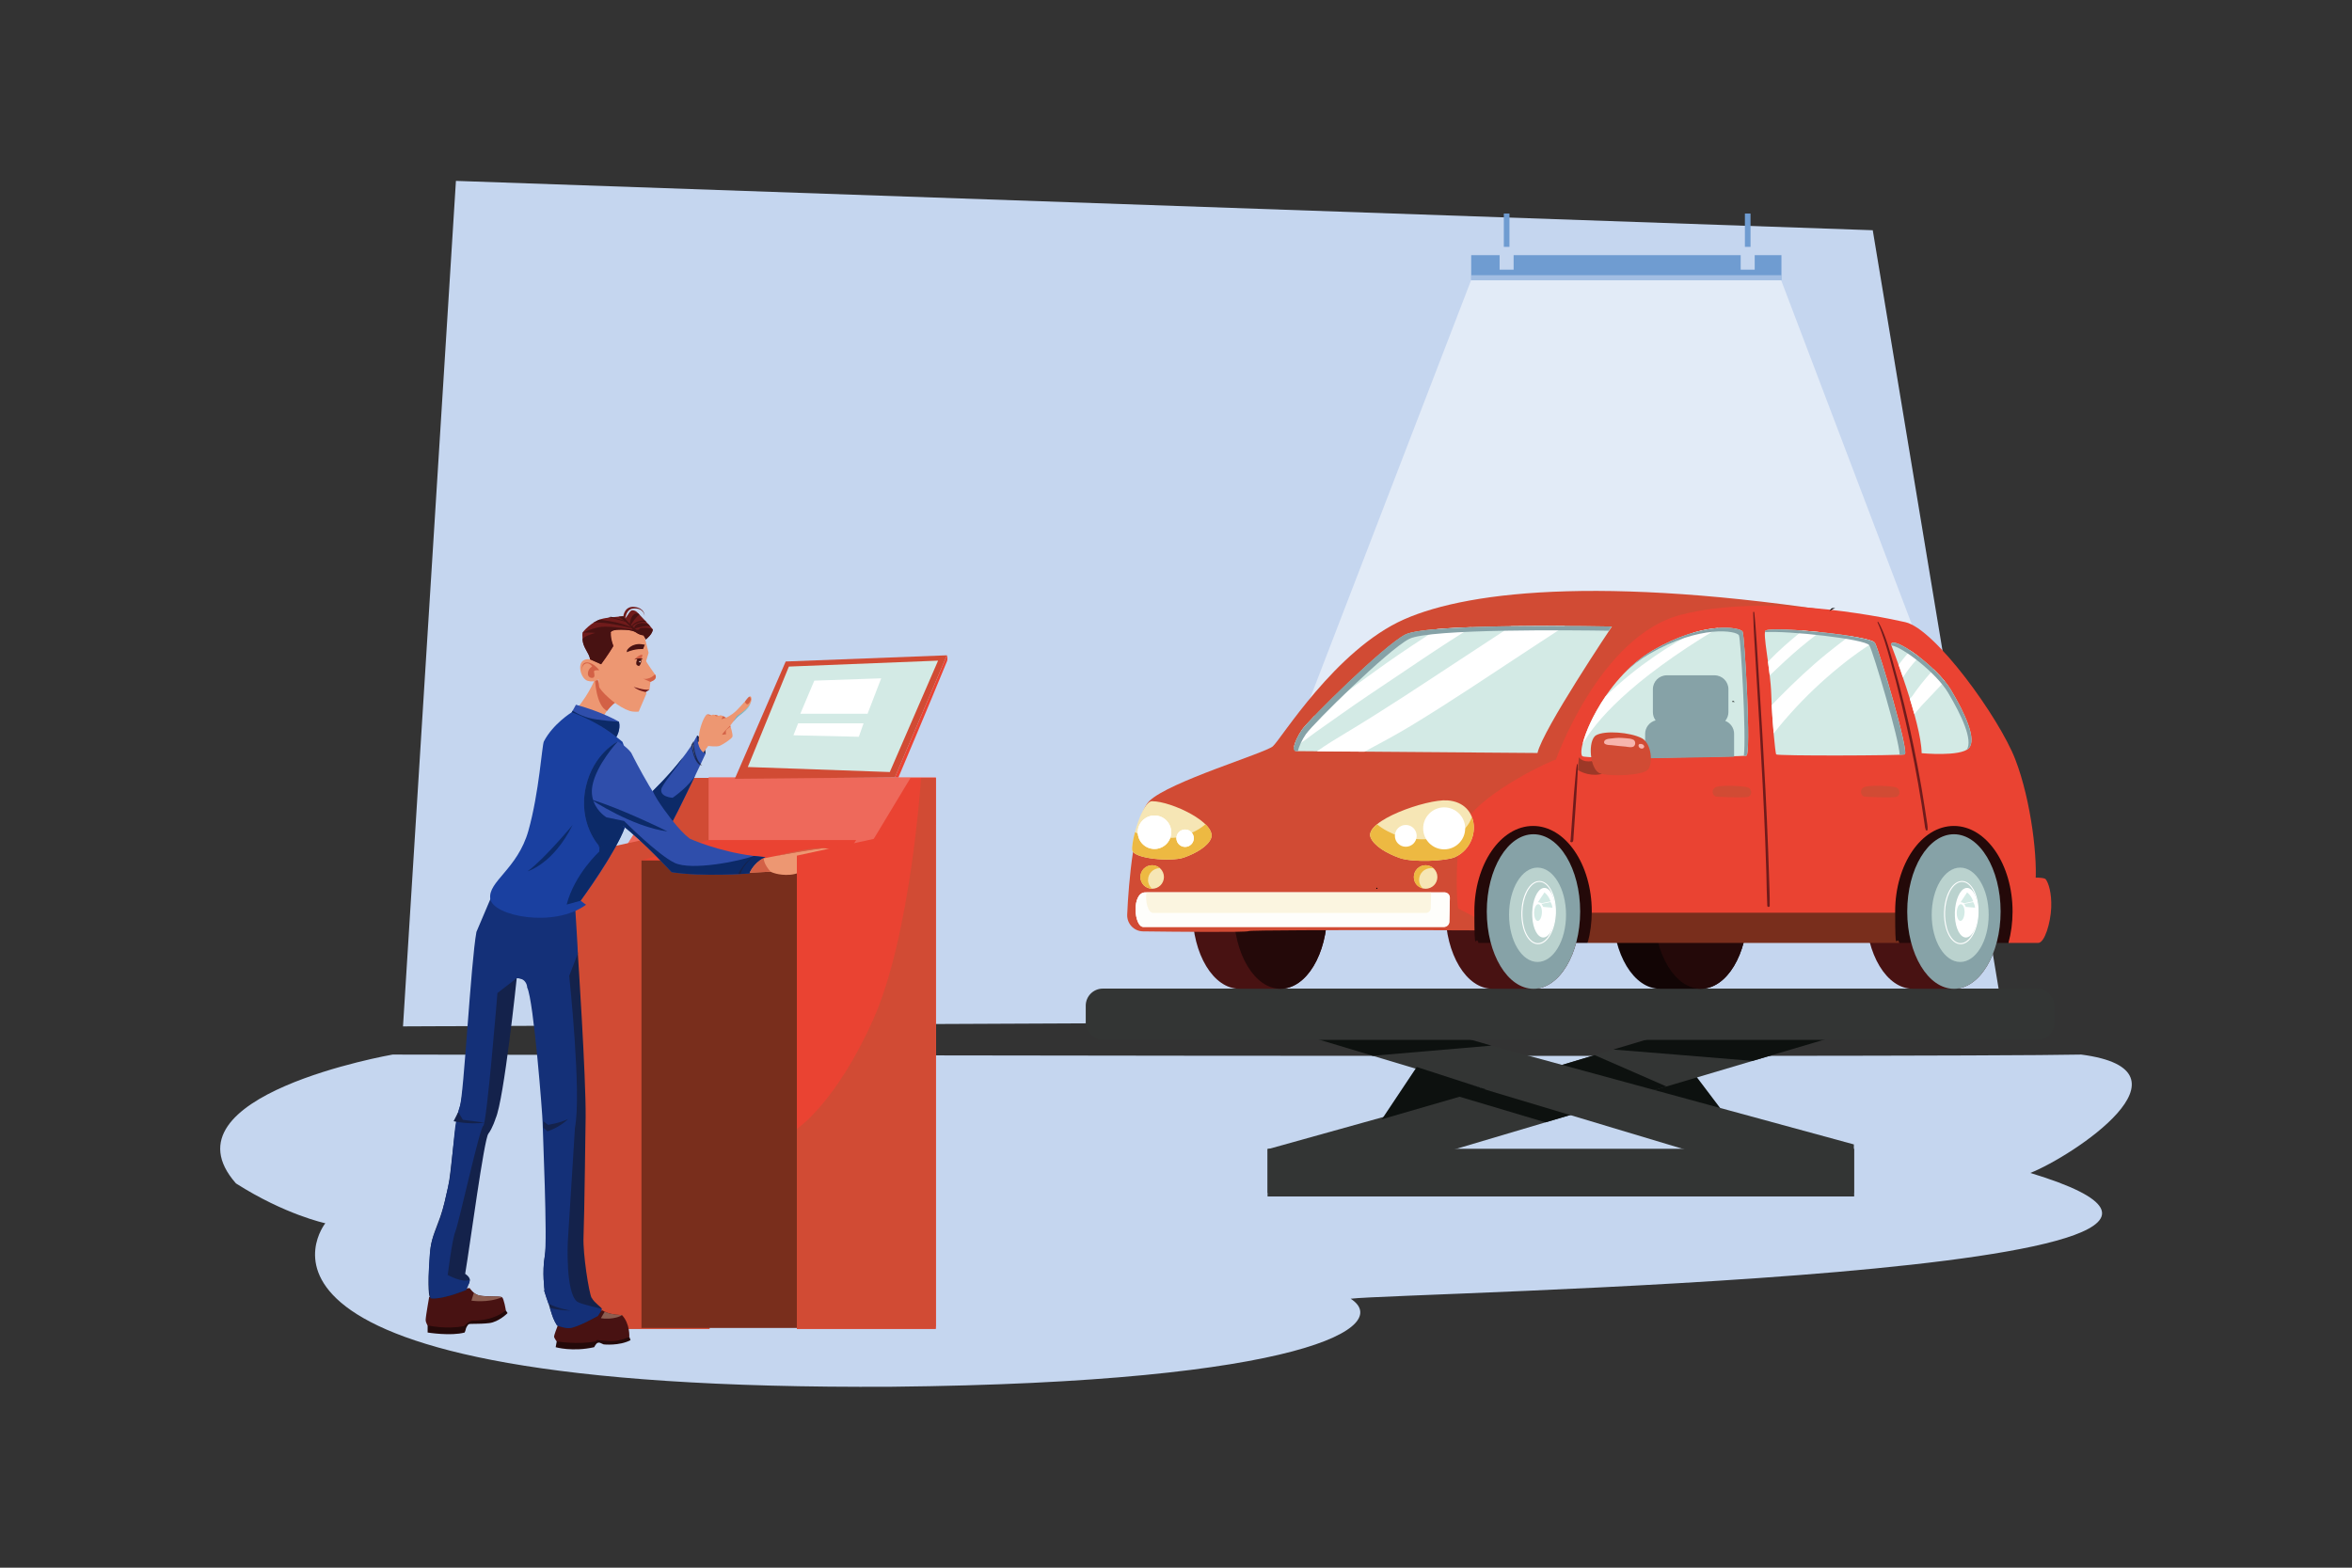 <svg xmlns="http://www.w3.org/2000/svg" xmlns:xlink="http://www.w3.org/1999/xlink" width="4680" height="3120" viewBox="0 0 4680 3120"><rect x="0" y="0" width="4680" height="3120" fill="#333333" stroke="none"/><defs><clipPath id="c"><path d="M1495.2,1392.6s-1.3,9.9-8.7,16.8c-7.3,6.9-19.9,16-19.9,16l-7.9,11.1s7.4-8.4,9-9.8c1.6-1.4,15-11.3,20.5-17.6,5.5-6.4,6.9-16.4,6.9-16.4Z" style="fill:none;"></path></clipPath></defs><g style="isolation:isolate;"><g id="a"><g><rect id="b" width="4680" height="3120" style="fill:#fff; opacity:0;"></rect><g><g><g><polygon points="801.9 2042.7 3986.9 2028.4 3726.4 458.2 907.2 360 801.9 2042.7" style="fill:#c5d6ef;"></polygon><g><g style="opacity:.5;"><polygon points="3898.7 1491.7 2573.8 1475.5 2927.5 556.8 3543.8 556.8 3898.7 1491.7" style="fill:#fff;"></polygon></g><rect x="3472" y="425" width="11.2" height="111.7" style="fill:#6f9cd1;"></rect><rect x="2992.3" y="425" width="11.2" height="111.7" style="fill:#6f9cd1;"></rect><rect x="2927.4" y="507.8" width="617.3" height="49.9" style="fill:#6f9cd1;"></rect><g style="opacity:.6;"><rect x="2927.4" y="547.7" width="617.3" height="10.1" style="fill:#c5d6ef;"></rect></g><rect x="2983.9" y="491.3" width="27.9" height="45.4" style="fill:#c5d6ef;"></rect><rect x="3463.6" y="491.3" width="27.9" height="45.4" style="fill:#c5d6ef;"></rect></g></g><path d="M781.2,2098.8s-466.1,81.2-311.7,256.4c98.3,62.6,177.8,79.3,177.8,79.3,0,0-266.7,333.7,1127.7,325.4,823.6-8.3,996.7-121,912.5-175.2,102.9-12.5,2026.2-45.9,1352.4-250.3,84.2-33.4,343-204.1,101.3-235.6-279.1,6.1-3360,0-3360,0Z" style="fill:#c5d6ef;"></path></g><g><g><polygon points="3429.4 2214 3375.5 2142.7 3277.3 2171.6 3429.4 2214" style="fill:#0d110f;"></polygon><polygon points="2522.4 2373.8 2603.3 2373.8 3075.2 2233.7 3315.9 2162.3 3487.3 2111.4 3693.2 2050.3 3344.7 2048.4 3210.1 2088.8 3173.1 2099.9 2900.8 2181.7 2900.8 2181.7 2522.4 2287.2 2522.4 2373.8" style="fill:#333534;"></polygon><path d="M3210.1,2088.8c52.2,4.2,181.6,14.6,277.2,22.6l205.9-61.1-348.5-1.9-134.6,40.4Z" style="fill:#0d110f;"></path><polygon points="2900.8 2181.7 3075.2 2233.7 3315.9 2162.3 3173.1 2099.9 2900.8 2181.7" style="fill:#0d110f;"></polygon><polygon points="2583.8 2052.1 2598.9 2061.3 2731.5 2101.2 3639.3 2373.8 3688.8 2373.8 3688.8 2277.6 2967.7 2081 2861.4 2050.3 2583.8 2052.1" style="fill:#333534;"></polygon><polygon points="2583.8 2052.1 2598.9 2061.3 2731.5 2101.2 2967.7 2081 2861.4 2050.3 2583.8 2052.1" style="fill:#0d110f;"></polygon><rect x="2522.2" y="2286.3" width="1167.2" height="94.9" style="fill:#333534;"></rect><rect x="2160.4" y="1967.5" width="1927.6" height="102" rx="34" ry="34" style="fill:#333534;"></rect><polygon points="2819 2123.5 2749.7 2227.5 2955.7 2167.8 2819 2123.5" style="fill:#0d110f;"></polygon></g><g><g><path d="M2547.9,1660.2c-.3,0-.7,0-1,0s-.7,0-1,0-.7,0-1,0-.7,0-1,0-.7,0-1,0-.7,0-1,0-.7,0-1,0-.7,0-1,0-.7,0-1,0-.7,0-1,0-.7,0-1,0-.7,0-1,0-.7,0-1,0-.7,0-1,0-.7,0-1,0-.7,0-1,0-.7,0-1,0-.7,0-1,0-.7,0-1,0-.7,0-1,0-.7,0-1,0-.7,0-1,0-.7,0-1,0-.7,0-1,0-.7,0-1,0-.7,0-1,0-.7,0-1,0-.7,0-1,0-.7,0-1,0-.7,0-1,0-.7,0-1,0-.7,0-1,0-.7,0-1,0-.7,0-1,0-.7,0-1,0-.7,0-1,0-.7,0-1,0-.7,0-1,0-.7,0-1,0-.7,0-1,0-.7,0-1,0-.7,0-1,0-.7,0-1,0-.7,0-1,0-.7,0-1,0-.7,0-1,0-.7,0-1,0-.7,0-1,0-.7,0-1,0-.7,0-1,0-.7,0-1,0-.7,0-1,0-.7,0-1,0-.7,0-1,0-.7,0-1,0-.7,0-1,0-.7,0-1,0-.7,0-1,0-.7,0-1,0-.7,0-1,0-.7,0-1,0-.7,0-1,0-.7,0-1,0-.7,0-1,0-.7,0-1,0-.7,0-1,0-.7,0-1,0-.7,0-1,0-.7,0-1,0-.7,0-1,0-.7,0-1,0-.7,0-1,0-.7,0-1,0-.7,0-1,0-.7,0-1,0-.7,0-1,0-.7,0-1,0-.7,0-1,0-.7,0-1,0-.7,0-1,0-.7,0-1,0-.7,0-1,0c-51.3,0-92.9,68.9-92.9,153.8s41.6,153.8,92.9,153.8,.7,0,1,0c.3,0,.7,0,1,0s.7,0,1,0c.3,0,.7,0,1,0s.7,0,1,0c.3,0,.7,0,1,0s.7,0,1,0c.3,0,.7,0,1,0s.7,0,1,0c.3,0,.7,0,1,0s.7,0,1,0c.3,0,.7,0,1,0s.7,0,1,0c.3,0,.7,0,1,0s.7,0,1,0c.3,0,.7,0,1,0s.7,0,1,0c.3,0,.7,0,1,0s.7,0,1,0c.3,0,.7,0,1,0s.7,0,1,0c.3,0,.7,0,1,0s.7,0,1,0c.3,0,.7,0,1,0s.7,0,1,0c.3,0,.7,0,1,0s.7,0,1,0c.3,0,.7,0,1,0s.7,0,1,0c.3,0,.7,0,1,0s.7,0,1,0c.3,0,.7,0,1,0s.7,0,1,0c.3,0,.7,0,1,0s.7,0,1,0c.3,0,.7,0,1,0s.7,0,1,0c.3,0,.7,0,1,0s.7,0,1,0c.3,0,.7,0,1,0s.7,0,1,0c.3,0,.7,0,1,0s.7,0,1,0c.3,0,.7,0,1,0s.7,0,1,0c.3,0,.7,0,1,0s.7,0,1,0c.3,0,.7,0,1,0s.7,0,1,0c.3,0,.7,0,1,0s.7,0,1,0c.3,0,.7,0,1,0s.7,0,1,0c.3,0,.7,0,1,0s.7,0,1,0c.3,0,.7,0,1,0s.7,0,1,0c.3,0,.7,0,1,0s.7,0,1,0c.3,0,.7,0,1,0s.7,0,1,0c.3,0,.7,0,1,0s.7,0,1,0c.3,0,.7,0,1,0s.7,0,1,0c.3,0,.7,0,1,0s.7,0,1,0c.3,0,.7,0,1,0s.7,0,1,0c.3,0,.7,0,1,0s.7,0,1,0c.3,0,.7,0,1,0s.7,0,1,0c.3,0,.7,0,1,0s.7,0,1,0c.3,0,.7,0,1,0s.7,0,1,0c.3,0,.7,0,1,0s.7,0,1,0c.3,0,.7,0,1,0s.7,0,1,0c.3,0,.7,0,1,0,51.3,0,92.9-68.9,92.9-153.8s-41.6-153.8-92.9-153.8Z" style="fill:#481212;"></path><path d="M3384.4,1660.2c-.3,0-.7,0-1,0s-.7,0-1,0-.7,0-1,0-.7,0-1,0-.7,0-1,0-.7,0-1,0-.7,0-1,0-.7,0-1,0-.7,0-1,0-.7,0-1,0-.7,0-1,0-.7,0-1,0-.7,0-1,0-.7,0-1,0-.7,0-1,0-.7,0-1,0-.7,0-1,0-.7,0-1,0-.7,0-1,0-.7,0-1,0-.7,0-1,0-.7,0-1,0-.7,0-1,0-.7,0-1,0-.7,0-1,0-.7,0-1,0-.7,0-1,0-.7,0-1,0-.7,0-1,0-.7,0-1,0-.7,0-1,0-.7,0-1,0-.7,0-1,0-.7,0-1,0-.7,0-1,0-.7,0-1,0-.7,0-1,0-.7,0-1,0-.7,0-1,0-.7,0-1,0-.7,0-1,0-.7,0-1,0-.7,0-1,0-.7,0-1,0-.7,0-1,0-.7,0-1,0-.7,0-1,0-.7,0-1,0-.7,0-1,0-.7,0-1,0-.7,0-1,0-.7,0-1,0-.7,0-1,0-.7,0-1,0-.7,0-1,0-.7,0-1,0-.7,0-1,0-.7,0-1,0-.7,0-1,0-.7,0-1,0-.7,0-1,0-.7,0-1,0-.7,0-1,0-.7,0-1,0-.7,0-1,0-.7,0-1,0-.7,0-1,0-.7,0-1,0-.7,0-1,0-.7,0-1,0-.7,0-1,0-.7,0-1,0-.7,0-1,0-.7,0-1,0-.7,0-1,0-.7,0-1,0-.7,0-1,0-.7,0-1,0-.7,0-1,0-.7,0-1,0-.7,0-1,0-.7,0-1,0c-51.3,0-92.9,68.9-92.9,153.8s41.6,153.8,92.9,153.8,.7,0,1,0c.3,0,.7,0,1,0s.7,0,1,0c.3,0,.7,0,1,0s.7,0,1,0c.3,0,.7,0,1,0s.7,0,1,0c.3,0,.7,0,1,0s.7,0,1,0c.3,0,.7,0,1,0s.7,0,1,0c.3,0,.7,0,1,0s.7,0,1,0c.3,0,.7,0,1,0s.7,0,1,0c.3,0,.7,0,1,0s.7,0,1,0c.3,0,.7,0,1,0s.7,0,1,0c.3,0,.7,0,1,0s.7,0,1,0c.3,0,.7,0,1,0s.7,0,1,0c.3,0,.7,0,1,0s.7,0,1,0c.3,0,.7,0,1,0s.7,0,1,0c.3,0,.7,0,1,0s.7,0,1,0c.3,0,.7,0,1,0s.7,0,1,0c.3,0,.7,0,1,0s.7,0,1,0c.3,0,.7,0,1,0s.7,0,1,0c.3,0,.7,0,1,0s.7,0,1,0c.3,0,.7,0,1,0s.7,0,1,0c.3,0,.7,0,1,0s.7,0,1,0c.3,0,.7,0,1,0s.7,0,1,0c.3,0,.7,0,1,0s.7,0,1,0c.3,0,.7,0,1,0s.7,0,1,0c.3,0,.7,0,1,0s.7,0,1,0c.3,0,.7,0,1,0s.7,0,1,0c.3,0,.7,0,1,0s.7,0,1,0c.3,0,.7,0,1,0s.7,0,1,0c.3,0,.7,0,1,0s.7,0,1,0c.3,0,.7,0,1,0s.7,0,1,0c.3,0,.7,0,1,0s.7,0,1,0c.3,0,.7,0,1,0s.7,0,1,0c.3,0,.7,0,1,0s.7,0,1,0c.3,0,.7,0,1,0s.7,0,1,0c.3,0,.7,0,1,0s.7,0,1,0c.3,0,.7,0,1,0s.7,0,1,0c.3,0,.7,0,1,0s.7,0,1,0c.3,0,.7,0,1,0s.7,0,1,0c.3,0,.7,0,1,0s.7,0,1,0c.3,0,.7,0,1,0s.7,0,1,0c.3,0,.7,0,1,0s.7,0,1,0c.3,0,.7,0,1,0,51.3,0,92.9-68.9,92.9-153.8,0-84.9-41.6-153.8-92.9-153.8Z" style="fill:#120505;"></path><path d="M3477.4,1814.1c0,85-41.6,153.8-92.9,153.8s-92.9-68.9-92.9-153.8c0-84.9,41.6-153.8,92.9-153.8s92.9,68.9,92.9,153.8Z" style="fill:#240909;"></path><path d="M2640.9,1814.1c0,85-41.6,153.8-92.9,153.8s-92.9-68.9-92.9-153.8,41.6-153.8,92.9-153.8,92.9,68.9,92.9,153.8Z" style="fill:#240909;"></path><path d="M3051.3,1660.2c-.3,0-.7,0-1,0s-.7,0-1,0-.7,0-1,0-.7,0-1,0-.7,0-1,0-.7,0-1,0-.7,0-1,0-.7,0-1,0-.7,0-1,0-.7,0-1,0-.7,0-1,0-.7,0-1,0-.7,0-1,0-.7,0-1,0-.7,0-1,0-.7,0-1,0-.7,0-1,0-.7,0-1,0-.7,0-1,0-.7,0-1,0-.7,0-1,0-.7,0-1,0-.7,0-1,0-.7,0-1,0-.7,0-1,0-.7,0-1,0-.7,0-1,0-.7,0-1,0-.7,0-1,0-.7,0-1,0-.7,0-1,0-.7,0-1,0-.7,0-1,0-.7,0-1,0-.7,0-1,0-.7,0-1,0-.7,0-1,0-.7,0-1,0-.7,0-1,0-.7,0-1,0-.7,0-1,0-.7,0-1,0-.7,0-1,0-.7,0-1,0-.7,0-1,0-.7,0-1,0-.7,0-1,0-.7,0-1,0-.7,0-1,0-.7,0-1,0-.7,0-1,0-.7,0-1,0-.7,0-1,0-.7,0-1,0-.7,0-1,0-.7,0-1,0-.7,0-1,0-.7,0-1,0-.7,0-1,0-.7,0-1,0-.7,0-1,0-.7,0-1,0-.7,0-1,0-.7,0-1,0-.7,0-1,0-.7,0-1,0-.7,0-1,0-.7,0-1,0-.7,0-1,0-.7,0-1,0-.7,0-1,0-.7,0-1,0-.7,0-1,0-.7,0-1,0-.7,0-1,0-.7,0-1,0-.7,0-1,0-.7,0-1,0-.7,0-1,0-.7,0-1,0-.7,0-1,0-.7,0-1,0c-51.3,0-92.9,68.9-92.9,153.8s41.6,153.8,92.9,153.8,.7,0,1,0c.3,0,.7,0,1,0s.7,0,1,0c.3,0,.7,0,1,0s.7,0,1,0c.3,0,.7,0,1,0s.7,0,1,0c.3,0,.7,0,1,0s.7,0,1,0c.3,0,.7,0,1,0s.7,0,1,0c.3,0,.7,0,1,0s.7,0,1,0c.3,0,.7,0,1,0s.7,0,1,0c.3,0,.7,0,1,0s.7,0,1,0c.3,0,.7,0,1,0s.7,0,1,0c.3,0,.7,0,1,0s.7,0,1,0c.3,0,.7,0,1,0s.7,0,1,0c.3,0,.7,0,1,0s.7,0,1,0c.3,0,.7,0,1,0s.7,0,1,0c.3,0,.7,0,1,0s.7,0,1,0c.3,0,.7,0,1,0s.7,0,1,0c.3,0,.7,0,1,0s.7,0,1,0c.3,0,.7,0,1,0s.7,0,1,0c.3,0,.7,0,1,0s.7,0,1,0c.3,0,.7,0,1,0s.7,0,1,0c.3,0,.7,0,1,0s.7,0,1,0c.3,0,.7,0,1,0s.7,0,1,0c.3,0,.7,0,1,0s.7,0,1,0c.3,0,.7,0,1,0s.7,0,1,0c.3,0,.7,0,1,0s.7,0,1,0c.3,0,.7,0,1,0s.7,0,1,0c.3,0,.7,0,1,0s.7,0,1,0c.3,0,.7,0,1,0s.7,0,1,0c.3,0,.7,0,1,0s.7,0,1,0c.3,0,.7,0,1,0s.7,0,1,0c.3,0,.7,0,1,0s.7,0,1,0c.3,0,.7,0,1,0s.7,0,1,0c.3,0,.7,0,1,0s.7,0,1,0c.3,0,.7,0,1,0s.7,0,1,0c.3,0,.7,0,1,0s.7,0,1,0c.3,0,.7,0,1,0s.7,0,1,0c.3,0,.7,0,1,0s.7,0,1,0c.3,0,.7,0,1,0s.7,0,1,0c.3,0,.7,0,1,0s.7,0,1,0c.3,0,.7,0,1,0s.7,0,1,0c.3,0,.7,0,1,0s.7,0,1,0c.3,0,.7,0,1,0,51.3,0,92.9-68.9,92.9-153.8s-41.6-153.8-92.9-153.8Z" style="fill:#481212;"></path><path d="M3887.8,1660.2c-.3,0-.7,0-1,0s-.7,0-1,0-.7,0-1,0-.7,0-1,0-.7,0-1,0-.7,0-1,0-.7,0-1,0-.7,0-1,0-.7,0-1,0-.7,0-1,0-.7,0-1,0-.7,0-1,0-.7,0-1,0-.7,0-1,0-.7,0-1,0-.7,0-1,0-.7,0-1,0-.7,0-1,0-.7,0-1,0-.7,0-1,0-.7,0-1,0-.7,0-1,0-.7,0-1,0-.7,0-1,0-.7,0-1,0-.7,0-1,0-.7,0-1,0-.7,0-1,0-.7,0-1,0-.7,0-1,0-.7,0-1,0-.7,0-1,0-.7,0-1,0-.7,0-1,0-.7,0-1,0-.7,0-1,0-.7,0-1,0-.7,0-1,0-.7,0-1,0-.7,0-1,0-.7,0-1,0-.7,0-1,0-.7,0-1,0-.7,0-1,0-.7,0-1,0-.7,0-1,0-.7,0-1,0-.7,0-1,0-.7,0-1,0-.7,0-1,0-.7,0-1,0-.7,0-1,0-.7,0-1,0-.7,0-1,0-.7,0-1,0-.7,0-1,0-.7,0-1,0-.7,0-1,0-.7,0-1,0-.7,0-1,0-.7,0-1,0-.7,0-1,0-.7,0-1,0-.7,0-1,0-.7,0-1,0-.7,0-1,0-.7,0-1,0-.7,0-1,0-.7,0-1,0-.7,0-1,0-.7,0-1,0-.7,0-1,0-.7,0-1,0-.7,0-1,0-.7,0-1,0-.7,0-1,0-.7,0-1,0-.7,0-1,0-.7,0-1,0-.7,0-1,0-.7,0-1,0-.7,0-1,0c-51.3,0-92.9,68.9-92.9,153.8,0,85,41.6,153.8,92.9,153.8s.7,0,1,0c.3,0,.7,0,1,0s.7,0,1,0c.3,0,.7,0,1,0s.7,0,1,0c.3,0,.7,0,1,0s.7,0,1,0c.3,0,.7,0,1,0s.7,0,1,0c.3,0,.7,0,1,0s.7,0,1,0c.3,0,.7,0,1,0s.7,0,1,0c.3,0,.7,0,1,0s.7,0,1,0c.3,0,.7,0,1,0s.7,0,1,0c.3,0,.7,0,1,0s.7,0,1,0c.3,0,.7,0,1,0s.7,0,1,0c.3,0,.7,0,1,0s.7,0,1,0c.3,0,.7,0,1,0s.7,0,1,0c.3,0,.7,0,1,0s.7,0,1,0c.3,0,.7,0,1,0s.7,0,1,0c.3,0,.7,0,1,0s.7,0,1,0c.3,0,.7,0,1,0s.7,0,1,0c.3,0,.7,0,1,0s.7,0,1,0c.3,0,.7,0,1,0s.7,0,1,0c.3,0,.7,0,1,0s.7,0,1,0c.3,0,.7,0,1,0s.7,0,1,0c.3,0,.7,0,1,0s.7,0,1,0c.3,0,.7,0,1,0s.7,0,1,0c.3,0,.7,0,1,0s.7,0,1,0c.3,0,.7,0,1,0s.7,0,1,0c.3,0,.7,0,1,0s.7,0,1,0c.3,0,.7,0,1,0s.7,0,1,0c.3,0,.7,0,1,0s.7,0,1,0c.3,0,.7,0,1,0s.7,0,1,0c.3,0,.7,0,1,0s.7,0,1,0c.3,0,.7,0,1,0s.7,0,1,0c.3,0,.7,0,1,0s.7,0,1,0c.3,0,.7,0,1,0s.7,0,1,0c.3,0,.7,0,1,0s.7,0,1,0c.3,0,.7,0,1,0s.7,0,1,0c.3,0,.7,0,1,0s.7,0,1,0c.3,0,.7,0,1,0s.7,0,1,0c.3,0,.7,0,1,0s.7,0,1,0c.3,0,.7,0,1,0s.7,0,1,0c.3,0,.7,0,1,0s.7,0,1,0c.3,0,.7,0,1,0s.7,0,1,0c.3,0,.7,0,1,0,51.3,0,92.9-68.9,92.9-153.8s-41.6-153.8-92.9-153.8Z" style="fill:#481212;"></path><path d="M2274.4,1853.6c-18-.2-32.2-15.3-31.5-33.3,2.6-63,14-197,44.2-226.3,39.5-38.3,229.5-95,245.5-108.6,16-13.6,124.6-192.5,261.6-252.9,132.1-58.3,419.1-89.5,938-2.6,25,4.2,35.4,34.4,18.3,53-118,128.7-460.5,501.9-467.6,506-8.6,4.9-114.7,65.4-118.4,64.2-3.7-1.2-672.4-3.7-679.8,0-5.7,2.8-145.9,1.3-210.2,.5Z" style="fill:#d14b34;"></path><path d="M2902,1808.3c-3.7,1.2-9.3-134.6,13.6-172.7,37-61.7,181.4-127.1,180.1-123.4-1.2,3.7,86.4-246.8,249.2-288.7,162.9-41.9,387.4,1.2,446.6,14.8,59.2,13.6,186.3,190,218.4,272.7,32.1,82.7,45.7,203.6,39.5,252.9-6.2,49.4-299.8,83.9-304.8,85.1-4.9,1.2-778.5-9.9-783.5-11.1-4.9-1.2-59.2-29.6-59.2-29.6Z" style="fill:#ea4332;"></path><polygon points="3779.2 1876.6 3159.1 1876.6 3154.9 1816.5 3780.1 1816.5 3787.5 1859.3 3779.2 1876.6" style="fill:#792e1c;"></polygon><path d="M3159.1,1876.6c5.3-19.4,8.2-40.4,8.2-62.5,0-94-52.3-170.3-116.8-170.3s-116.8,76.2-116.8,170.3,2.9,43.1,8.2,62.5h217.3Z" style="fill:#240909;"></path><path d="M3996.4,1876.6s46.2,0,59.2,0c13,0,24.7-40.5,25.9-70.1,1.2-29.6-5.6-50-11.1-56.8-5.6-6.8-77.7-.6-77.7-.6l3.8,127.5Z" style="fill:#ea4332;"></path><path d="M3996.4,1876.6c5.3-19.4,8.2-40.4,8.2-62.5,0-94-52.3-170.3-116.8-170.3s-116.8,76.2-116.8,170.3,2.9,43.1,8.2,62.5h217.3Z" style="fill:#240909;"></path><path d="M3980.8,1814.1c0,85-41.6,153.8-92.9,153.8s-92.9-68.9-92.9-153.8c0-84.9,41.6-153.8,92.9-153.8s92.9,68.9,92.9,153.8Z" style="fill:#86a2a7;"></path><path d="M3416.5,1565.7c-13.5,3.8-9,18.9-1.6,19.7,7.4,.8,51,2.5,61.7,.8,10.7-1.6,9.9-15.6,1.6-18.9-8.2-3.3-50.2-4.9-61.7-1.6Z" style="fill:#d14b34;"></path><path d="M3711.6,1565.7c-13.5,3.8-9,18.9-1.6,19.7,7.4,.8,51,2.5,61.7,.8,10.7-1.6,9.9-15.6,1.6-18.9-8.2-3.3-50.2-4.9-61.7-1.6Z" style="fill:#d14b34;"></path><g><path d="M3148.4,1504.8c5.3,7.1,316.7,.8,326.5-.8,9.9-1.6-3.3-237.7-7.4-246.8-4.1-9-76.5-22.2-178.5,37-100.2,58.2-153,194.1-140.7,210.6Z" style="fill:#d3eae5;"></path><path d="M3194.6,1385.9c-24.5,35.8-40,71.8-45.6,95,24.6-43.3,91-123.9,270.2-231.2-13.9,1-30.5,3.8-49.2,9.2-40.7,21.6-110.1,63.4-175.3,127Z" style="fill:#fff;"></path><path d="M3432.9,1434.7c3.9-4.8,6.3-10.8,6.3-17.4v-45.7c0-15.2-12.4-27.6-27.6-27.6h-95.1c-15.2,0-27.6,12.4-27.6,27.6v45.7c0,6.1,2,11.8,5.4,16.4-11.9,3.1-20.8,13.9-20.8,26.7v48.8l177-3.1v-45.7c0-11.7-7.3-21.7-17.6-25.7Z" style="fill:#86a2a7;"></path><path d="M3467.5,1257.2c-4.1-9-76.5-22.2-178.5,37-21.1,12.2-40.1,27.9-56.8,45.2,14.9-14.4,31.4-27.4,49.5-37.9,102-59.2,174.4-46.1,178.5-37,3.7,8.2,14.8,200.5,9.7,239.8,2.7-.1,4.4-.2,5-.3,9.9-1.6-3.3-237.7-7.4-246.8Z" style="fill:#86a2a7;"></path></g><path d="M3513.6,1254.7c-7.6,2.9,9.3,75.1,10.9,128.5,1.6,53.5,8,115,9.7,118.2,1.6,3.3,245.9,2.5,255.8,0,9.9-2.5-51-208.1-59.2-222.1-8.2-14-195.8-32.9-217.2-24.7Z" style="fill:#d3eae5;"></path><path d="M3762.8,1282.7s60.1,154.6,60.9,216.3c0,0,77.3,7.4,93.8-9.9,16.4-17.3-7.4-69.1-35.4-116-28-46.9-116.8-110.2-119.3-90.5Z" style="fill:#d3eae5;"></path><path d="M3144.2,1814.1c0,85-41.6,153.8-92.9,153.8s-92.9-68.9-92.9-153.8,41.6-153.8,92.9-153.8,92.9,68.9,92.9,153.8Z" style="fill:#86a2a7;"></path><path d="M3116.1,1820.6c0,51.8-25.4,93.9-56.7,93.9s-56.7-42-56.7-93.9,25.4-93.9,56.7-93.9,56.7,42,56.7,93.9Z" style="fill:#bad2ce;"></path><g><path d="M3060.2,1879.1c-.2,0-.4,0-.6,0-1.9,0-3.7-.4-5.6-1-10.2-3.4-18.6-15-23.3-31.7h0c0-.1,0-.2,0-.2-2.6-9.4-3.8-20.2-3.5-31,1-31,13.8-56.8,30.6-61.2,1.9-.5,3.8-.7,5.7-.7,9.3,.3,17.8,7.2,23.9,19.4,6,12,9,27.9,8.5,44.6h0c-.5,15.5-4,30.2-9.8,41.4-6.7,13.1-16.1,20.5-25.9,20.5Zm-27.5-33.2c4.4,15.8,12.6,27.1,21.9,30.2,1.7,.6,3.4,.9,5.1,.9,9.2,.3,18.2-6.8,24.7-19.4,5.7-11,9.1-25.4,9.6-40.5,.5-16.4-2.4-31.9-8.3-43.6-5.8-11.6-13.6-18.1-22.2-18.3-1.7,0-3.4,.1-5.1,.6-15.7,4.2-28.2,29.7-29.1,59.4-.3,10.7,.9,21.3,3.5,30.6h0c0,.1,0,.2,0,.2Z" style="fill:#fff;"></path><path d="M3094.9,1817.2c.8-27.2-8.8-49.7-21.5-50.1-1.3,0-2.5,.1-3.7,.5-11.1,3.4-20.1,23.5-20.9,48.1-.8,24.6,7,45.2,17.9,49.3,1.2,.5,2.4,.7,3.7,.8,12.8,.4,23.8-21.4,24.6-48.7Z" style="fill:#fff;"></path><path d="M3060.2,1795.6l12.9-19.5s7.9,5.4,12.2,17.7l-18.5,3.9s-2.2-1.8-6.7-2.2Z" style="fill:#d3eae5;"></path><path d="M3067.4,1798.9l3.3,6,18.4,1.6s-.9-7.2-3.9-11.3l-17.9,3.7Z" style="fill:#d3eae5;"></path><path d="M3068.1,1816.4c.3-9.2-3-16.7-7.3-16.9-.4,0-.8,0-1.3,.2-3.7,1.2-6.8,7.9-7,16.2-.3,8.3,2.4,15.2,6,16.6,.4,.2,.8,.2,1.2,.3,4.3,.1,8-7.2,8.3-16.4Z" style="fill:#d3eae5;"></path></g><path d="M3957.1,1820.6c0,51.8-25.4,93.9-56.7,93.9s-56.7-42-56.7-93.9,25.4-93.9,56.7-93.9,56.7,42,56.7,93.9Z" style="fill:#bad2ce;"></path><g><path d="M3901.2,1879.1c-.2,0-.4,0-.6,0-1.9,0-3.7-.4-5.6-1-10.2-3.4-18.6-15-23.3-31.7h0c0-.1,0-.2,0-.2-2.6-9.4-3.8-20.2-3.5-31,1-31,13.8-56.8,30.6-61.2,1.9-.5,3.8-.7,5.7-.7,9.3,.3,17.8,7.2,23.9,19.4,6,12,9,27.9,8.5,44.6-.5,15.5-4,30.2-9.8,41.4-6.7,13.1-16.1,20.5-25.9,20.5Zm-27.5-33.2c4.4,15.8,12.6,27.1,21.9,30.2,1.7,.6,3.4,.9,5.1,.9,9.2,.3,18.2-6.8,24.7-19.4,5.7-11,9.1-25.4,9.6-40.5h1s-1,0-1,0c.5-16.4-2.4-31.9-8.3-43.6-5.8-11.6-13.6-18.1-22.2-18.3-1.7,0-3.4,.1-5.1,.6-15.7,4.2-28.2,29.7-29.1,59.4-.3,10.7,.9,21.3,3.5,30.6h0c0,.1,0,.2,0,.2Z" style="fill:#fff;"></path><path d="M3935.9,1817.2c.8-27.2-8.8-49.7-21.5-50.1-1.3,0-2.5,.1-3.7,.5-11.1,3.4-20.1,23.5-20.9,48.1-.8,24.6,7,45.2,17.9,49.3,1.2,.5,2.4,.7,3.7,.8,12.8,.4,23.8-21.4,24.6-48.7Z" style="fill:#fff;"></path><path d="M3901.2,1795.6l12.9-19.5s7.9,5.4,12.2,17.7l-18.5,3.9s-2.2-1.8-6.7-2.2Z" style="fill:#d3eae5;"></path><path d="M3908.4,1798.9l3.3,6,18.4,1.6s-.9-7.2-3.9-11.3l-17.9,3.7Z" style="fill:#d3eae5;"></path><path d="M3909.1,1816.4c.3-9.2-3-16.7-7.3-16.9-.4,0-.8,0-1.3,.2-3.7,1.2-6.8,7.9-7,16.2-.3,8.3,2.4,15.2,6,16.6,.4,.2,.8,.2,1.2,.3,4.3,.1,8-7.2,8.3-16.4Z" style="fill:#d3eae5;"></path></g><path d="M2316,1745.4c0,13-10.5,23.4-23.4,23.4s-23.4-10.5-23.4-23.4,10.5-23.4,23.4-23.4,23.4,10.5,23.4,23.4Z" style="fill:#f6e6b5;"></path><path d="M2284.4,1751.2c0-12.9,10.5-23.4,23.4-23.4s0,0,.1,0c-4.1-3.6-9.6-5.9-15.5-5.9-13,0-23.4,10.5-23.4,23.4s10.4,23.4,23.3,23.4c-4.9-4.3-8-10.6-8-17.6Z" style="fill:#edb942;"></path><path d="M2860.1,1745.4c0,13-10.5,23.4-23.4,23.4s-23.4-10.5-23.4-23.4,10.5-23.4,23.4-23.4,23.4,10.5,23.4,23.4Z" style="fill:#f6e6b5;"></path><path d="M2823.7,1751.2c0-12.9,10.5-23.4,23.4-23.4s3.9,.3,5.8,.7c-4.2-4.1-9.9-6.6-16.3-6.6-13,0-23.4,10.5-23.4,23.4s7.5,20.1,17.7,22.7c-4.4-4.3-7.2-10.2-7.2-16.9Z" style="fill:#edb942;"></path><path d="M3207.4,1246.9s-138.2,206-148.1,251.7c0,0-470.1-3.7-479.9-3.7s-1.2-23.4,12.3-43.2c13.6-19.7,162.1-166.8,204.8-188.8,45.6-23.5,410.9-16,410.9-16Z" style="fill:#d3eae5;"></path><path d="M2883.8,1834.5c-.1,5.8-4.9,10.3-10.8,10.3h-597.9c-19,0-23.8-68.8,3.8-68.8h595.2c6,0,10.9,4.9,10.8,10.9l-1.1,47.6Z" style="fill:#fefefb;"></path><path d="M2883.8,1834.5c-.1,5.8-4.9,10.3-10.8,10.3h-597.9c-19,0-23.8-68.8,3.8-68.8h595.2c6,0,10.9,4.9,10.8,10.9l-1.1,47.6Z" style="fill:#fefefb;"></path><path d="M2281.1,1776.1c-2.6,18,3.1,40.8,13.5,40.8h542.5c5.3,0,9.6-4.2,9.8-9.4l.7-31.4h-566.5Z" style="fill:#fbf5e0;"></path><path d="M3141.7,1507s6.2,11,26,7.7c19.7,25.2,19.9,25.4,19.9,25.4,0,0-21.6,7.5-47.7-7.3,.2-11,1.8-25.8,1.8-25.8Z" style="fill:#9d3827;"></path><path d="M3266.4,1468.9c20.6,10.6,23,52,12.3,63.2-10.7,11.2-74.4,14-94.9,7.1-20.5-6.9-25.3-66.2-7.7-76,17.6-9.9,68-5.8,90.3,5.8Z" style="fill:#d14b34;"></path><g><path d="M3447.5,1395.9h-.1s0,0,.1,0Z" style="fill:#fff;"></path><path d="M3451.9,1396.9h-4.8c0-.1-.2-.2-.3-.3l.7-1.2v-.6s0,.5,0,.5l.3-.5,4.1,2Zm-4-1.9l-.2,.4,.3-.4c0,0,0,0-.1,0Z"></path></g><path d="M3586.8,1255c-1.9,1.5-3.8,3-5.7,4.5-20.9,17-41.3,34.8-60,54.2-1.1,1.1-2.1,2.2-3.2,3.4,1.2,8.8,2.4,17.9,3.5,27.1,4.3-4,8.6-8.1,12.9-12.2,10.2-9.7,20.5-19.3,31.1-28.7,10.5-9.4,21.3-18.4,32.3-27.2,2.8-2.3,5.7-4.5,8.5-6.7,0,0,.6-.5,.9-.7,.5-.4,1-.8,1.5-1.2,1.6-1.2,3.2-2.4,4.8-3.7,2.6-1.9,5.2-3.8,7.8-5.7-11.7-1.2-23.3-2.2-34.4-3.1Z" style="fill:#fff;"></path><g><path d="M3646.7,1211.2c-.7,0-1.9,.4-3.1,2,.2,0,.3-.2,.5-.3,.7-.7,1.6-1.3,2.6-1.7Z" style="fill:#fff;"></path><path d="M3640,1216.3l2.9-3.8c1.3-1.8,2.9-2.3,3.9-2.3h4.8c0,0-4.5,1.9-4.5,1.9-.8,.3-1.6,.9-2.3,1.5h-.2c-.1,.2-.2,.3-.4,.3l-4.3,2.3Z"></path></g><path d="M3674.3,1315.7c0,0,0,0,.1-.1t0,0c.5-.3,.9-.7,1.3-1,1.2-.9,2.4-1.8,3.6-2.7,2.3-1.7,4.5-3.4,6.8-5.1,4.2-3.1,8.5-6.2,12.8-9.3,3-2.1,6-4.2,9.1-6.3,6.8-4.6,13.6-9.1,20.5-13.6-6.4-3.9-24.7-8-48.2-11.8-14.8,10.9-29.5,22.1-43.7,33.7-33.7,27.3-65.2,57-95.7,87.8-5.2,5.3-10.4,10.7-15.6,16.1,1,20,2.5,39.7,4,56.1,.2-.2,.4-.5,.6-.7,3.5-4.5,7.1-8.9,10.7-13.3,7.2-8.8,14.6-17.4,22.2-25.8,15.1-16.9,31-33.2,47.4-48.8,16.3-15.5,33.3-30.3,50.7-44.5,4.4-3.6,8.9-7.1,13.3-10.6Z" style="fill:#fff;"></path><path d="M3730.7,1279.4c-8.2-14-195.8-32.9-217.2-24.7-.8,.3-1.3,1.5-1.6,3.4,44-3.3,200.2,13.5,207.7,26.2,7.6,12.9,59.8,188.2,60.3,217.9,5.5-.2,9-.5,10-.7,9.9-2.5-51-208.1-59.2-222.1Z" style="fill:#86a2a7;"></path><g><path d="M3869.6,1355.7c-6.5-7.9-14-15.9-22.1-23.6-4.8,5.3-9.6,10.8-14.2,16.3-7.4,8.9-14.8,17.9-21.5,27.3-2,2.9-4,5.7-6,8.7-.4,.4-.8,.9-1.1,1.3-1.5,1.7-3,3.3-4.5,5,3.1,10.2,6.2,20.5,9,30.7,0,0,0-.1,.1-.2,3.8-4.5,7.5-9,11.4-13.5,1-1.2,2.1-2.4,3.1-3.6,15.3-16.1,30.5-32.2,45.8-48.3Z" style="fill:#fff;"></path><path d="M3786.4,1348s0,0,0,0c2.7-3.3,4.9-7.1,7.4-10.6,4.4-6.4,7.7-10.6,12.8-16.6,3.9-4.6,7.9-9.1,11.9-13.6-6-4.6-11.8-8.8-17.4-12.5-2.6,2.9-5.2,5.9-7.7,8.8-4.8,5.7-9.5,11.5-13.9,17.5-.3,.4-.6,.9-.9,1.3-.2,.3-.5,.7-.7,1,2.7,7.6,5.6,15.9,8.6,24.7Z" style="fill:#fff;"></path></g><path d="M3882.1,1373.2c-28-46.9-116.8-110.2-119.3-90.5,0,0,.2,.6,.7,1.8,21.3,2.5,89,54.2,112.8,94.1,26.8,45,49.9,94.5,37.1,113.7,1.6-.9,2.9-1.9,4-3.1,16.4-17.3-7.4-69.1-35.4-116Z" style="fill:#86a2a7;"></path><g><path d="M2591.1,1451.7c-8.5,12.4-15.1,26.2-16.4,34.8,15.3-7,29.5-19.7,42.7-29,17.4-12.3,34.9-24.6,52.3-36.9,35.6-25.2,71.7-49.3,107.9-73.5,35.5-23.8,70.8-47.8,106.7-71,14.5-9.4,29-18.7,43.6-27.9-24.8,.9-48.1,2.1-68.1,3.8-34,22.1-68,44.4-101.2,67.8-35.6,25.2-70.8,51-105.9,77-13,9.6-25.8,19.4-38.5,29.2-11.9,12.5-20.3,21.8-23.1,25.8Z" style="fill:#fff;"></path><path d="M3113.8,1245.9c-32-.1-69.3-.1-106.9,.4-34.1,22.3-68.2,44.7-102.2,67-75.3,49.4-150,99.3-227.2,145.6-19.4,11.6-38.7,23.4-57.1,36.4,24.3,.2,57.3,.4,94.6,.7,31.7-17,63.4-33.9,94.2-52.6,79.4-48.2,156.5-100.3,234.2-151.3,21.5-14.1,43.1-28.2,64.6-42.3,2-1.3,3.9-2.6,5.9-3.9Z" style="fill:#fff;"></path></g><path d="M2599.1,1460.4c13.6-19.7,162.1-166.8,204.8-188.8,40.4-20.7,330.7-17.4,397.2-16.3,3.6-5.4,5.6-8.4,5.6-8.4,0,0-365.2-7.4-410.9,16-42.7,21.9-191.2,169-204.8,188.8-13.6,19.7-22.2,43.2-12.3,43.2s1.8,0,4,0c1.4-8.6,7.9-22.3,16.3-34.6Z" style="fill:#86a2a7;"></path><path d="M3520.1,1745c-.6-19.2-1.2-38.4-2-57.5-1.4-38-3.2-75.9-5.1-113.9-3.9-75.9-8.5-151.8-13.3-227.7-1.3-21.2-2.6-42.5-4-63.7-1.5-21.2-2.8-42.5-5.1-63.6-.1-1.3-2.1-1.4-2.1,0,.3,19.1,1.4,38.2,2.4,57.2,1,19.1,2.2,38.2,3.4,57.3,2.3,37.9,4.6,75.9,6.8,113.8,4.4,75.9,8.4,151.8,11.4,227.8,.8,21.3,1.6,42.6,2.2,63.9,.6,21.3,.7,42.7,1.8,64,.2,3.1,4.9,3.2,4.9,0,.2-19.2-.7-38.4-1.3-57.6Z" style="fill:#701b1b;"></path><path d="M3833.4,1630.5c-1-7-2.1-14-3.2-21-2.1-13.7-4.4-27.5-6.7-41.2-4.7-27.5-10-55-15.6-82.3-5.7-27.5-11.9-54.9-18.5-82.1-6.6-27.1-13.8-54.2-21.4-81-7.3-25.8-14.2-52.2-25.9-76.4-1.4-3-3.1-5.8-4.8-8.7-.5-.9-1.8-.1-1.4,.8,11,24.7,18.4,50.5,25.6,76.5,7.4,26.8,14.5,53.7,20.9,80.7,6.4,27,12.7,54.1,18.4,81.3,5.7,27.2,11,54.5,15.8,81.9,4.8,27.4,9.2,54.8,13.1,82.4,.2,1.7,.5,3.4,.7,5.2,.3,1.7,.9,3.3,1.4,5,.7,2.1,3.7,1.7,3.8-.5,.3-6.9-1.2-13.7-2.2-20.5Z" style="fill:#701b1b;"></path><path d="M3139.2,1521.3c0-.8-1.3-1-1.4-.2-1.8,9.8-2.5,19.7-3.4,29.7-.9,10-1.8,20.1-2.7,30.1-1.6,20.1-2.9,40.2-4.3,60.3-.4,5.6-.8,11.2-1.2,16.7-.2,2.9-.4,5.8-.6,8.7,0,1.3-.2,2.7-.3,4,0,.6,0,1.2-.1,1.8,0,0,0,0,0,.1,0,0,0,0,0,0-1.1,.7-.9,2.1,0,3,1.7,1.7,4.3,.4,5-1.6,.7-2.2,.5-4.9,.7-7.3,.2-2.9,.4-5.8,.6-8.7,.8-10.9,1.6-21.9,2.3-32.8,1.5-22.1,3.3-44.2,4.3-66.3,.6-12.5,1.6-25,1.2-37.5Z" style="fill:#701b1b;"></path><path d="M3250,1472.2c-4.6-2.4-10-2.5-15.1-3-4.5-.4-9.1-.8-13.7-.8-4.4,0-8.8,.6-13.2,1.1-4.5,.6-10.2,.6-14,3.3-2.6,1.9-3.3,6.2,0,8,4,2.2,9,1.9,13.5,2.3,4.6,.4,8.8,1.1,13.2,1.5,4.4,.4,8.8,.7,13.1,1.2,1.3,.1,.4,0,1.8,.2,1,.1,2,.3,3,.5,3.3,.5,6.1,.8,9.4,.2,6.8-1.1,7.8-11.7,1.9-14.7Z" style="fill:#f7b4ad;"></path><path d="M3271.4,1484.7c-.2-.7-.5-1.2-1-1.7-.1-.1-.2-.2-.3-.4-.6-.7-1.4-1.1-2.2-1.3-.4-.1-.8-.3-1.1-.4-.6-.2-.9-.4-1.6-.3-.2,0-.3,0-.5,0-.3,0-.6,0-.9,0-.4,0-.8,0-1.2,0-.5,.2-1,.4-1.4,.8-.8,.8-1.1,2-.8,3.1,0,.4,.2,.7,.3,1,.2,.5,.4,1,.6,1.4,.4,.8,1.1,1.4,1.9,1.9,.7,.4,1.4,.7,2.2,.9,.4,0,1,.2,1.4,.2,.9,0,1.6-.2,2.4-.6,.2,0,.3-.2,.5-.3,.6-.4,1.1-.8,1.4-1.4,.3-.5,.4-.9,.5-1.5,.1-.5,0-1,0-1.6Z" style="fill:#f7b4ad;"></path><g><path d="M2739.6,1767.9s0,0-.1,0c-.7-.5,.9,1,.1,0Z" style="fill:#fff;"></path><path d="M2739.9,1769.2c-.3,0-.6-.1-.9-.4-.7-.6-.8-1.2-.4-1.7,.1-.1,.6-.7,1.5,0h.1c0,0,.2,.2,.2,.2,.6,.7,.6,1.2,.2,1.7-.1,.1-.3,.3-.7,.3Z"></path></g><g><g><path d="M2292.5,1594.5c-20.1,0-42,80.2-39.5,97.5,2.5,17.3,77.8,23.3,102.4,14.8,24.6-8.5,48.1-22.7,54.3-38.2,12.3-30.8-79-74-117.2-74Z" style="fill:#f6e6b5;"></path><path d="M2398.6,1640.4c-10.6,9.5-26.6,17.8-43.2,23.6-21,7.3-78.9,3.9-97-7.9-4.1,15.6-6.3,29.8-5.4,35.9,2.5,17.3,77.8,23.3,102.4,14.8,24.6-8.5,48.1-22.7,54.3-38.2,3.5-8.8-1.4-18.6-11.1-28.1Z" style="fill:#edb942;"></path></g><path d="M2879.9,1592.9c67.2,4.5,68,89.2,15,113-17.1,7.7-82.9,10.9-109.4,1.8-26.4-9.2-51.6-24.3-58.3-41.1-13.2-33.1,111.7-76.5,152.6-73.7Z" style="fill:#f6e6b5;"></path><path d="M2894.9,1663.1c-17.1,7.7-82.9,10.9-109.4,1.8-17.3-6-34-14.6-45.4-24.4-10.7,8.8-16.2,17.8-12.9,26.2,6.7,16.7,31.8,31.9,58.3,41.1,26.4,9.2,92.3,5.9,109.4-1.8,32.4-14.6,44.7-52,33.9-79.8-5.5,15.5-17,29.4-33.9,37Z" style="fill:#edb942;"></path></g></g><g><circle cx="2297.2" cy="1656.3" r="33.3" style="fill:#fff;"></circle><circle cx="2358.1" cy="1668.2" r="17.3" style="fill:#fff;"></circle><circle cx="2297.2" cy="1656.3" r="33.3" style="fill:#fff;"></circle><circle cx="2358.1" cy="1668.2" r="17.3" style="fill:#fff;"></circle><circle cx="2873.6" cy="1648.6" r="41.8" style="fill:#fff;"></circle><circle cx="2797.2" cy="1663.5" r="21.7" style="fill:#fff;"></circle></g></g></g><g><g><polygon points="1331.7 1548.4 1411.8 1548.4 1411.8 1642.7 1238.1 1696.1 1331.7 1548.4" style="fill:#ee695b;"></polygon><polygon points="1361.5 1548.4 1411.8 1548.4 1411.8 1642.7 1280.3 1683.1 1361.5 1548.4" style="fill:#d14b34;"></polygon><polygon points="1135.4 2644.7 1411.8 2644.7 1411.8 1642.7 1135.4 1702.9 1135.4 2644.7" style="fill:#d14b34;"></polygon><path d="M1411.8,1548.4v1096.3h-276.3v-398s76.9-50,152-217.8c75-167.8,95.1-480.5,95.1-480.5h29.3Z" style="fill:#d14b34;"></path></g><g><rect x="1410" y="1547" width="452.3" height="1092.9" style="fill:#ee695b;"></rect><polygon points="1756.8 1712.7 1276.6 1712.7 1410.3 1671.8 1785.8 1671.8 1756.8 1712.7" style="fill:#ea4332;"></polygon><rect x="1276.4" y="1712.5" width="478.8" height="930.4" style="fill:#792e1c;"></rect><g><path d="M1780.7,1547l103.5-242.8s2.3,6.5,0,12.1c-37.4,91.5-96.5,230.8-96.5,230.8h-7Z" style="fill:#ea4332;"></path><polygon points="1884.1 1304.2 1563.4 1316.5 1462.1 1550 1780.7 1547 1884.1 1304.2" style="fill:#d14b34;"></polygon><polygon points="1569.7 1326.6 1866.6 1314.8 1770.5 1536.5 1488 1526.5 1569.7 1326.6" style="fill:#d3eae5;"></polygon><polygon points="1620.3 1354.6 1753.4 1350 1726.3 1420.5 1592.5 1420.5 1620.3 1354.6" style="fill:#fff;"></polygon><polygon points="1588.1 1439.6 1578.8 1463.4 1708.9 1466.3 1718.3 1439.6 1588.1 1439.6" style="fill:#fff;"></polygon></g></g></g><g><g><g><path d="M1254.6,2667.2c-22.6,11.8-53.5,8.4-53.5,8.4l-6.6-2.9s-2.6-1.4-5.7,0c-3,1.4-6.6,8.5-6.6,8.5-43.2,9.7-76.5,0-76.5,0l2.1-11.6,.5-2.8,100.7-4.4,43.2-1.9,2.4,6.5Z" style="fill:#240909;"></path><path d="M1252.2,2660.7h0c-.3,.1-.5,.2-.8,.4-4.1,1.7-22,8.9-36.6,8.1-16.6-.9-26.3-2.3-26.3-2.3l-4,2.8c-34,6.8-76.7,0-76.7,0,0,0-5.3-6.5-5.3-9.9,0-2.6,5.8-17.9,8.4-24.6,.8-2,1.3-3.2,1.3-3.2,13.1-6.5,86.5-24.1,86.5-24.1,.2,.1,.4,.3,.6,.4,1.2,.8,2.5,1.6,3.9,2.2,14,6.9,34.3,6.7,34.3,6.7,16.3,17,14.7,43.4,14.7,43.4Z" style="fill:#481212; fill-rule:evenodd;"></path><path d="M1237.5,2617.3s-3.4,3.7-17.5,6.1c-14,2.3-24.3,0-24.3,0l7.5-12.8s9.6,5.7,34.3,6.7Z" style="fill:#8c5e51;"></path></g><g><path d="M1010,2613.3s-17.4,17.6-36.4,19.9c-10.9,1.3-21.5,1.4-29.2,1.5-5.7,0-9.8,0-11.1,.5-3,1.1-6.4,8.3-6.6,10.4-.2,2.1-2.2,6.4-2.2,6.4-27.5,7.5-73.6,0-73.6,0v-16s96.5-17.5,96.5-17.5h0l59-10.7,3.6,5.6Z" style="fill:#240909;"></path><path d="M1006.4,2607.8s0,0,0,0c0,0,0,0-.1,0-25.7,22.4-67.7,20.7-67.7,20.7l-7.2,3.4-8,7.2c-34.6,7.3-72.4-1.3-72.4-1.3,0,0-4-5.1-4-11.1,0-3.4,2.2-17.8,4.2-29.4,1.4-8.6,2.7-15.7,2.7-15.7,7.6-4.4,27.6-8.9,45.8-12.3,18.3-3.5,34.7-5.9,34.7-5.9,0,0,2,3.1,5.5,6.6,.9,.9,2,1.9,3.1,2.8h0c2.9,2.3,6.5,4.4,10.6,5.4,11.8,2.8,41.5,.9,45.3,3.4,3.8,2.6,7.6,25.9,7.6,25.9Z" style="fill:#481212; fill-rule:evenodd;"></path><path d="M942.9,2573l-4.9,15.5s32.3,5.3,60.7-6.7c0,0-2.7-1.8-22.1-1.6-27,.2-31.5-5.6-33.7-7.1Z" style="fill:#8c5e51;"></path></g><path d="M1177.2,2583.1c-5.4-10.2-17.6-88-16.1-121.5,1.6-33.4,4.2-238.3,4.2-238.3,.8-79.3-15.5-325.5-15.5-325.5h0c.6-1-4.5-21.6-4.5-21.6l-202.8,39.7c2,53.2-19.5,264.1-27.5,286.7-10.6,29.8-16.5,129-23.4,159.7-4.5,19.7-8.5,39.6-15.3,58.7-6.9,19.6-16.7,40.9-19.5,61.5-1.1,7.8-1.2,16-1.7,23.8-1.6,22.2-3.9,45.3-1.6,67.5,1,10,2.9,10.8,13.2,10.1,21.1-1.6,41.6-8.7,61-16.7v-7.5c1.1-2,4.3-.2,6.6-8.8,.4-1.7,.6-3.1,.6-4.1-.6-6.3-9.3-11.6-9.3-11.6,10.2-60.7,37.5-267.5,46.1-278.8,8.6-11.4,14.5-30.6,14.5-30.6,16.6-36.3,42-279.1,42-279.1,20.3,0,35.9,15.1,36.9,16h0c12.9,25.2,30.7,255.7,30.7,268.9s-6.1,235.6-11.7,267.9c-5.6,32.3-.5,68.2-.5,68.2,0,0-.4,.2-.8,.5,.1,.5,.2,.9,.4,1.4,2.3,7.9,5.1,15.5,7.7,23.3,2.6,7.9,4.9,16,7.6,23.9,.7,2.1,1.5,4.2,2.3,6.3,.1,.3,.2,.6,.3,.9,1,1.2,2.2,4.8,2.8,6,1.1,2.1,2.3,4.1,3.5,6.1,.3,.6,.7,1.2,1,1.7,8.1,3,17.2,5.5,24,5.3,15.5-.6,57.3-24.4,57.3-24.4,0,0,8-11.4,7.6-14.2-.6-2.8-14.5-11.4-19.9-21.5Z" style="fill:#14224b; fill-rule:evenodd;"></path><path d="M1197,2604.7s-42.2-9.4-48.4-14c-23.6-17.7-18.8-118.8-18.8-118.8l14.3-227.9c13.4-68-11.5-301.8-11.5-301.8l17.2-44.4h0c.5-1-5.5-94.8-5.5-94.8l-155.8-43.6-40.5,95.3c-11.1,59.5-25.1,325.4-33.1,347.9-3.5,9.8-5.3,20.4-7.5,30.5-3.6,16.8-9.4,99.7-13.1,116.5-6.1,27.6-11.5,55.5-20.8,82.3-4.4,12.7-10.6,24.3-13.9,37.4-3.3,13.3-4.7,27-5.4,40.7-1.4,23.3-2.1,46.4,1.7,69.6,.2,1.4,.5,2.9,.8,4.3,2,.2,4,.3,6.1,.3,23.6,0,64.8-17,64.8-17,0,0,4.1-7.2,6.6-16.4l.6-4c-13.7,7.4-43.9-9.3-43.9-9.3,0,0,8.8-72,15.3-86.9,6.4-15,48.5-206.6,55.4-209.9,6.9-3.3,28.2-264.4,28.2-264.4l38.3-29.5c20.9,0,20.9,18.6,20.9,18.6,12.9,25.2,30.7,255.6,30.7,268.8s9.9,233,4.3,265.3c-5.6,32.3-.5,68.3-.5,68.3,0,0-.4,.2-.8,.5,.1,.5,.2,.9,.4,1.4,2.3,7.9,5.1,15.5,7.7,23.3,.2,.5,.3,1,.5,1.4,17.4,9.5,44.5,14.1,44.5,14.1-16.8-.4-31.1-2.8-41.7-5.5,1.4,4.6,2.9,9.3,4.4,13.9,.7,2.1,1.5,4.2,2.3,6.3,.1,.3,.2,.6,.3,.9,1,1.2,2.2,4.8,2.8,6,1.1,2.1,2.3,4.1,3.5,6.1,.4,.6,.7,1.2,1,1.8,8.1,3,17.2,5.5,24,5.3,15.5-.5,57.3-24.4,57.3-24.4,0,0,8-11.4,7.5-14.2Z" style="fill:#143078;"></path><path d="M902.5,2231.4s30.5,7.2,61.5,2.8l-43-5.6-9.2-15.5-9.2,18.3Z" style="fill:#14224b;"></path><path d="M1081.1,2231.6l9.5,7s22.6-3.1,39.5-11.5c0,0-13.7,15.3-40.8,24.5l-8.2-7.4v-12.5Z" style="fill:#14224b;"></path></g><g><path d="M1403.9,1499.8s-.8-27.6-16.7-36.2c0,0-3.9,33.7,16.7,36.2Z" style="fill:#14224b;"></path><path d="M1186.5,1344.7s-10.6,32.7-40.6,67.8c0,0,36.7,5.6,50,25.1,0,0,7.9-25.8,28.7-39.6,0,0-32.1-28.6-38.2-53.3Z" style="fill:#ed9772;"></path><path d="M1183.9,1351.7s1.7,52.2,23.9,63.1c0,0,8.9-11.6,16.9-16.8,0,0-27.6-15.2-38.2-53.3l-2.7,6.9Z" style="fill:#d36146;"></path><g><path d="M1409,1484.6s16.1,2,22.2,0c6-2,24.8-14.1,26.2-18.4,1.4-4.3-4.3-22.2-4.3-22.2,0,0,9.5-13.2,16.4-18.7,6.9-5.5,13.2-9.5,19-17,5.8-7.5,9.4-19.9,4.6-22.5-2-1.1-18.4,19.6-28.5,29.1-10.1,9.5-19.9,13.5-19.9,13.5,0,0-6.7-4.3-10.8-4.9l-4.1,1.2s-6.5-2.4-11.5-2.4l-2.6,1.2s-6-2.2-9.9-1.3c0,0-5.6,5.2-11.3,23.6-5.1,16.6-4.1,29.4-4.1,29.4,0,0-27.6,38.6-42.9,52.7,0,0,5.2,12.4,18.1,15.8l43.5-59Z" style="fill:#ed9772;"></path><path d="M1453,1444s-13,12.4-16.4,18.3l8.2-1s-1.3-4.8,0-7.6c1.3-2.8,8.8-7.7,8.8-7.7l-.6-1.9Z" style="fill:#d36146;"></path><path d="M1444.7,1428.4l-9.1,3s2.7-6.4,3.5-6c.9,.4,5.5,3.1,5.5,3.1Z" style="fill:#d36146;"></path><path d="M1429.7,1424.7l-5.1,.7-2.4-2.7s5,1.4,7.5,2Z" style="fill:#d36146;"></path><path d="M1415.6,1423.4s-2.3,.4-4.2,0c-1.8-.4-5-1.4-5-1.4,0,0,3.7-.4,9.2,1.4Z" style="fill:#d36146;"></path><path d="M1494.1,1392.6s-2.8,7.1-5.7,8.7c-2.9,1.6-5.9-3.1-5.9-4.4s7-10.7,8.8-10.3,2.7,4.3,2.9,6Z" style="fill:#d36146;"></path><g style="clip-path:url(#c);"><rect x="1458.8" y="1436.1" width="36.4" height=".4" style="fill:#00b1ff;"></rect><rect x="1458.8" y="1435.7" width="36.4" height=".4" style="fill:#01b2ff;"></rect><rect x="1458.8" y="1435.3" width="36.4" height=".4" style="fill:#02b2ff;"></rect><rect x="1458.8" y="1434.9" width="36.4" height=".4" style="fill:#03b3ff;"></rect><rect x="1458.8" y="1434.5" width="36.4" height=".4" style="fill:#04b4ff;"></rect><rect x="1458.8" y="1434.1" width="36.4" height=".4" style="fill:#05b5ff;"></rect><rect x="1458.8" y="1433.7" width="36.4" height=".4" style="fill:#06b5ff;"></rect><rect x="1458.8" y="1433.3" width="36.4" height=".4" style="fill:#07b6ff;"></rect><rect x="1458.8" y="1432.9" width="36.4" height=".4" style="fill:#08b7ff;"></rect><rect x="1458.8" y="1432.5" width="36.4" height=".4" style="fill:#09b7ff;"></rect><rect x="1458.8" y="1432.1" width="36.4" height=".4" style="fill:#0ab8ff;"></rect><rect x="1458.8" y="1431.7" width="36.4" height=".4" style="fill:#0bb9ff;"></rect><rect x="1458.8" y="1431.3" width="36.4" height=".4" style="fill:#0cbaff;"></rect><rect x="1458.8" y="1430.9" width="36.4" height=".4" style="fill:#0dbaff;"></rect><rect x="1458.8" y="1430.5" width="36.4" height=".4" style="fill:#0ebbff;"></rect><rect x="1458.8" y="1430.2" width="36.4" height=".4" style="fill:#0fbcff;"></rect><rect x="1458.8" y="1429.8" width="36.4" height=".4" style="fill:#10bcff;"></rect><rect x="1458.8" y="1429.4" width="36.4" height=".4" style="fill:#11bdff;"></rect><rect x="1458.8" y="1429" width="36.4" height=".4" style="fill:#12beff;"></rect><rect x="1458.8" y="1428.6" width="36.4" height=".4" style="fill:#13beff;"></rect><rect x="1458.8" y="1428.2" width="36.4" height=".4" style="fill:#14bfff;"></rect><rect x="1458.8" y="1427.8" width="36.4" height=".4" style="fill:#15c0ff;"></rect><rect x="1458.8" y="1427.4" width="36.4" height=".4" style="fill:#16c1ff;"></rect><rect x="1458.8" y="1427" width="36.4" height=".4" style="fill:#17c1ff;"></rect><rect x="1458.8" y="1426.6" width="36.4" height=".4" style="fill:#18c2ff;"></rect><rect x="1458.8" y="1426.2" width="36.4" height=".4" style="fill:#19c3ff;"></rect><rect x="1458.8" y="1425.8" width="36.4" height=".4" style="fill:#1ac3ff;"></rect><rect x="1458.8" y="1425.4" width="36.4" height=".4" style="fill:#1bc4ff;"></rect><rect x="1458.8" y="1425" width="36.4" height=".4" style="fill:#1cc5ff;"></rect><rect x="1458.8" y="1424.6" width="36.4" height=".4" style="fill:#1dc6ff;"></rect><rect x="1458.8" y="1424.2" width="36.4" height=".4" style="fill:#1ec6ff;"></rect><rect x="1458.8" y="1423.8" width="36.4" height=".4" style="fill:#1fc7ff;"></rect><rect x="1458.8" y="1423.4" width="36.4" height=".4" style="fill:#20c8ff;"></rect><rect x="1458.8" y="1423" width="36.4" height=".4" style="fill:#21c8ff;"></rect><rect x="1458.8" y="1422.6" width="36.4" height=".4" style="fill:#22c9ff;"></rect><rect x="1458.8" y="1422.2" width="36.4" height=".4" style="fill:#23caff;"></rect><rect x="1458.8" y="1421.8" width="36.4" height=".4" style="fill:#24cbff;"></rect><rect x="1458.8" y="1421.5" width="36.4" height=".4" style="fill:#25cbff;"></rect><rect x="1458.8" y="1421.1" width="36.4" height=".4" style="fill:#26ccff;"></rect><rect x="1458.8" y="1420.7" width="36.4" height=".4" style="fill:#27cdff;"></rect><rect x="1458.8" y="1420.3" width="36.4" height=".4" style="fill:#28cdff;"></rect><rect x="1458.8" y="1419.9" width="36.4" height=".4" style="fill:#29ceff;"></rect><rect x="1458.8" y="1419.5" width="36.4" height=".4" style="fill:#2acfff;"></rect><rect x="1458.8" y="1419.1" width="36.4" height=".4" style="fill:#2bcfff;"></rect><rect x="1458.8" y="1418.7" width="36.4" height=".4" style="fill:#2cd0ff;"></rect><rect x="1458.8" y="1418.3" width="36.4" height=".4" style="fill:#2dd1ff;"></rect><rect x="1458.8" y="1417.9" width="36.4" height=".4" style="fill:#2ed2ff;"></rect><rect x="1458.8" y="1417.5" width="36.4" height=".4" style="fill:#2fd2ff;"></rect><rect x="1458.8" y="1417.1" width="36.4" height=".4" style="fill:#30d3ff;"></rect><rect x="1458.8" y="1416.7" width="36.4" height=".4" style="fill:#31d4ff;"></rect><rect x="1458.8" y="1416.3" width="36.4" height=".4" style="fill:#32d4ff;"></rect><rect x="1458.8" y="1415.9" width="36.4" height=".4" style="fill:#33d5ff;"></rect><rect x="1458.8" y="1415.5" width="36.4" height=".4" style="fill:#34d6ff;"></rect><rect x="1458.8" y="1415.1" width="36.4" height=".4" style="fill:#35d7ff;"></rect><rect x="1458.8" y="1414.7" width="36.4" height=".4" style="fill:#36d7ff;"></rect><rect x="1458.8" y="1414.3" width="36.4" height=".4" style="fill:#38d8ff;"></rect><rect x="1458.8" y="1413.9" width="36.4" height=".4" style="fill:#39d9ff;"></rect><rect x="1458.8" y="1413.5" width="36.4" height=".4" style="fill:#3ad9ff;"></rect><rect x="1458.8" y="1413.2" width="36.4" height=".4" style="fill:#3bdaff;"></rect><rect x="1458.8" y="1412.8" width="36.4" height=".4" style="fill:#3cdbff;"></rect><rect x="1458.8" y="1412.4" width="36.4" height=".4" style="fill:#3ddcff;"></rect><rect x="1458.8" y="1412" width="36.4" height=".4" style="fill:#3edcff;"></rect><rect x="1458.8" y="1411.6" width="36.4" height=".4" style="fill:#3fddff;"></rect><rect x="1458.8" y="1411.2" width="36.4" height=".4" style="fill:#40deff;"></rect><rect x="1458.8" y="1410.8" width="36.4" height=".4" style="fill:#41deff;"></rect><rect x="1458.8" y="1410.4" width="36.4" height=".4" style="fill:#42dfff;"></rect><rect x="1458.8" y="1410" width="36.4" height=".4" style="fill:#43e0ff;"></rect><rect x="1458.8" y="1409.6" width="36.4" height=".4" style="fill:#44e1ff;"></rect><rect x="1458.8" y="1409.2" width="36.4" height=".4" style="fill:#45e1ff;"></rect><rect x="1458.8" y="1408.8" width="36.4" height=".4" style="fill:#46e2ff;"></rect><rect x="1458.8" y="1408.4" width="36.4" height=".4" style="fill:#47e3ff;"></rect><rect x="1458.8" y="1408" width="36.4" height=".4" style="fill:#48e3ff;"></rect><rect x="1458.8" y="1407.6" width="36.4" height=".4" style="fill:#49e4ff;"></rect><rect x="1458.8" y="1407.2" width="36.4" height=".4" style="fill:#4ae5ff;"></rect><rect x="1458.8" y="1406.8" width="36.4" height=".4" style="fill:#4be5ff;"></rect><rect x="1458.8" y="1406.4" width="36.4" height=".4" style="fill:#4ce6ff;"></rect><rect x="1458.8" y="1406" width="36.4" height=".4" style="fill:#4de7ff;"></rect><rect x="1458.8" y="1405.6" width="36.4" height=".4" style="fill:#4ee8ff;"></rect><rect x="1458.8" y="1405.2" width="36.4" height=".4" style="fill:#4fe8ff;"></rect><rect x="1458.8" y="1404.8" width="36.4" height=".4" style="fill:#50e9ff;"></rect><rect x="1458.8" y="1404.5" width="36.4" height=".4" style="fill:#51eaff;"></rect><rect x="1458.8" y="1404.1" width="36.4" height=".4" style="fill:#52eaff;"></rect><rect x="1458.8" y="1403.7" width="36.4" height=".4" style="fill:#53ebff;"></rect><rect x="1458.8" y="1403.3" width="36.4" height=".4" style="fill:#54ecff;"></rect><rect x="1458.8" y="1402.9" width="36.4" height=".4" style="fill:#55edff;"></rect><rect x="1458.8" y="1402.5" width="36.4" height=".4" style="fill:#56edff;"></rect><rect x="1458.8" y="1402.1" width="36.4" height=".4" style="fill:#57eeff;"></rect><rect x="1458.8" y="1401.7" width="36.4" height=".4" style="fill:#58efff;"></rect><rect x="1458.8" y="1401.3" width="36.4" height=".4" style="fill:#59efff;"></rect><rect x="1458.8" y="1400.9" width="36.4" height=".4" style="fill:#5af0ff;"></rect><rect x="1458.8" y="1400.5" width="36.4" height=".4" style="fill:#5bf1ff;"></rect><rect x="1458.8" y="1400.1" width="36.4" height=".4" style="fill:#5cf2ff;"></rect><rect x="1458.8" y="1399.7" width="36.4" height=".4" style="fill:#5df2ff;"></rect><rect x="1458.8" y="1399.3" width="36.4" height=".4" style="fill:#5ef3ff;"></rect><rect x="1458.8" y="1398.9" width="36.4" height=".4" style="fill:#5ff4ff;"></rect><rect x="1458.8" y="1398.5" width="36.4" height=".4" style="fill:#60f4ff;"></rect><rect x="1458.8" y="1398.1" width="36.4" height=".4" style="fill:#61f5ff;"></rect><rect x="1458.8" y="1397.7" width="36.4" height=".4" style="fill:#62f6ff;"></rect><rect x="1458.8" y="1397.3" width="36.4" height=".4" style="fill:#63f6ff;"></rect><rect x="1458.8" y="1396.9" width="36.4" height=".4" style="fill:#64f7ff;"></rect><rect x="1458.8" y="1396.5" width="36.4" height=".4" style="fill:#65f8ff;"></rect><rect x="1458.8" y="1396.2" width="36.4" height=".4" style="fill:#66f9ff;"></rect><rect x="1458.8" y="1395.8" width="36.4" height=".4" style="fill:#67f9ff;"></rect><rect x="1458.8" y="1395.4" width="36.4" height=".4" style="fill:#68faff;"></rect><rect x="1458.8" y="1395" width="36.4" height=".4" style="fill:#69fbff;"></rect><rect x="1458.8" y="1394.6" width="36.4" height=".4" style="fill:#6afbff;"></rect><rect x="1458.8" y="1394.2" width="36.4" height=".4" style="fill:#6bfcff;"></rect><rect x="1458.8" y="1393.8" width="36.4" height=".4" style="fill:#6cfdff;"></rect><rect x="1458.8" y="1393.4" width="36.4" height=".4" style="fill:#6dfeff;"></rect><rect x="1458.8" y="1393" width="36.4" height=".4" style="fill:#6efeff;"></rect><rect x="1458.8" y="1392.6" width="36.4" height=".4" style="fill:#6fffff;"></rect><rect x="1458.8" y="1392.6" width="36.4" height="0" style="fill:#6fffff;"></rect></g></g><path d="M1273.1,1598.6s83.8-74.2,114.2-135c0,0-.6,30.1,16.7,36.2,0,0-66.1,142.3-82.3,163.5,0,0-33.8-16.5-48.6-64.7Z" style="fill:#2f4eab;"></path><path d="M1224.7,1470.3s11.9-18.8,6.9-33.9c0,0-30.6-18.7-85.6-33.9l-10,18.3s53.7,13.8,88.8,49.5Z" style="fill:#2f4eab;"></path><path d="M1253,1616.9c-2,8.6-5,17.9-8.9,27.5-25.9,65.1-87,145.6-88.9,148.1h0c0,0,10.9,8.1,10.9,8.1-63.3,46.7-184.9,22.7-190.5-11.6-5.5-34.3,54.3-59.2,75.8-135.7,21.5-76.5,27-170.2,30.8-177.7,18.1-35,55.4-58,55.4-58,48.4,13.9,100.9,58.7,100.9,58.7,0,0,30.1,72.6,14.6,140.5Z" style="fill:#1a40a0;"></path><path d="M1679.8,1696.7c1.2,5.1-12.2,8.1-14.7,6.8,0,0,12.2,14.6,12.2,17.9s-1.3,1.9-3.1,1.9c-2.4,0-5.5-.9-6.9-1.9,.2,.1,.5,.4,.9,.8,.8,.9,1.7,2.2,1.1,3.6-.5,1-2.9,.9-5.7,.4-3.5-.6-7.5-2-9.3-2.8-6.2-3.1-15.3-10.6-15.3-10.6,0,0-17.2,1.4-29.2,5.4l3.4-4.7c3,.3,14.3-.4,20.5,1.2,3.6,.9,22.9,15,22.9,16.4,0,2.8-10.4,5.7-30.6-8.7,0,0-33.9,17-53.4,18.5-24.6,2-39.3-6-39.3-6l-45.6,2.1s16.2-21.5,29.7-28.2c0,0,112.5-23.1,125.8-20.3,13.4,2.8,35.6,5.1,36.4,8.3Z" style="fill:#ed9772;"></path><path d="M1522.9,1705.8s-22.6,10-31.9,32.6c0,0-93.8,7-154.6-2.6,0,0-55.9-60.7-97.8-92.9,0,0-.1,0-.1-.1,0,0-10.6,36.7-45.7,41.7,0,0-44-46-26.7-120.1,15.1-64.6,61.8-88,63.2-88.7h0s17.8,10.2,26.7,22.5c0,0,1.8,3.6,4.9,9.7,15.9,31,67.6,127.2,111.5,161.2,0,0,56.1,25.6,127.5,34.4h0c8.3,1,16,1.8,22.9,2.3Z" style="fill:#2f4eab;"></path><g style="mix-blend-mode:multiply; opacity:.5;"><path d="M1379.2,1478.2s1.2,30.3,14.5,43.5c0,0-12-3-17.2-39.3l2.6-4.3Z" style="fill:#fff;"></path><path d="M1397,1523.5l-3.5-.9c-.5-.1-12.7-3.6-17.9-40.1v-.4c0,0,4.5-7.3,4.5-7.3v3.3c.1,.3,1.5,30.1,14.4,42.8l2.6,2.6Zm-19.4-40.9c1.9,13.3,4.8,22,7.6,27.7-4.7-10.7-6.3-23.3-6.8-29l-.8,1.3Z"></path></g><path d="M1358.7,1507.6c-5.5,12-34.9,45.3-42.3,60.9-5.7,17.8,22,19.2,22,19.2,0,0,35.3-23.9,46.6-47.9,0,0-39.3,81.9-46.4,94.1,0,0-32.9-41.1-39.6-59.7,27.6-27.4,41.2-43.2,59.7-66.6Z" style="fill:#0c2a68;"></path><g style="opacity:.5;"><path d="M1238.6,1642.8s-11.8,36.6-45.9,41.6c0,0,4.6-22,13.8-30,9.2-8.1,27.4-15.3,32.1-11.6Z" style="fill:#fff;"></path><path d="M1191.5,1685.6l.3-1.4c.2-.9,4.8-22.4,14.1-30.6,9.5-8.3,28.1-15.7,33.4-11.6l.5,.4-.2,.7c-.1,.4-12.4,37.2-46.7,42.3l-1.4,.2Zm43.3-42.8c-6.7,0-20,5.6-27.6,12.3-7.5,6.6-11.9,23.1-13.1,28,29.3-5.2,41.5-34.8,43.3-39.9-.7-.3-1.6-.5-2.6-.5Z"></path></g><path d="M1522.9,1705.8s-22.6,10-31.9,32.6c0,0-93.8,7-154.6-2.6,0,0-55.9-60.7-97.8-92.9,0,0-.1,0-.1-.1,0,0-10.6,36.7-45.7,41.7,0,0-44-46-26.7-120.1,15.1-64.6,61.8-88,63.2-88.7-1.3,1.4-42.8,46.5-50.5,87.8-6,32.1,13.4,52,22.9,59.6,2.9,2.3,4.9,3.5,4.9,3.5l35.2,7.3s66.9,67.2,100.4,83.3c33.5,16.1,128.9-3.1,157.9-13.8h0c8.3,1,16,1.8,22.9,2.3Z" style="fill:#0c2a68;"></path><path d="M1468.8,1739.2s10.6-21.6,31.2-35.8c0,0-23.7,20.8-26.2,35.8h-5Z" style="fill:#14224b;"></path><path d="M1175.8,1591s82.2,54.7,152.4,63.7c0,0-90.9-45.3-152.4-63.7Z" style="fill:#0c2a68;"></path><path d="M1049.8,1734s50.9-14.1,89.6-92.2c0,0-55.8,67.5-89.6,92.2Z" style="fill:#0c2a68;"></path><path d="M1231.5,1436.4s-41.4-2.5-60.1-7.7c-18.7-5.2-32-14.3-32-14.3l-1.8,3.2s46.2,15.2,88.6,49c0,0,8.9-12.6,5.3-30.3Z" style="fill:#0c2a68;"></path><path d="M1192.3,1694.9s-49.1,45-64.8,105.4l27.8-7.8s73.2-101.9,87.6-144.7l-4.3-5.1s-13.9,34.5-45.7,41.7l-.5,10.5Z" style="fill:#0c2a68;"></path><path d="M1519.7,1708s-1.1,10.7,13.7,26.9l-41.7,1.9s8.6-19.7,26.3-28.3l1.7-.4Z" style="fill:#d36146;"></path><path d="M1663.8,1726.2h-.2c-3.5-.6-7.6-2-10.2-3.9-5.6-4.1-15-11.5-15-11.5,0,0-12.6-1.3-20.2-.1l-14.2,4.1,26.1-.9,9-1.2s9.7,11.4,24.7,13.4Z" style="fill:#d36146;"></path><path d="M1665,1703.4s-8.9-8.3-16.3-12.5c0,0,22.7,5.6,27.4,10.6,0,0-5.3,3.7-11,1.9Z" style="fill:#d36146;"></path><path d="M1543.8,1703.4s92.5-16.2,97.8-15.3c0,0-22.5-3.5-97.8,15.3Z" style="fill:#d36146;"></path></g><g><g><path d="M1281.5,1263l9.1,36.2s-4.5,14.8-4.9,16.3c-.5,1.5,17.5,26.6,17.5,26.6,0,0,7.7,8.4-9,14.9l-1.8,15.4-7.7,4.8,1.7,2.8-15.5,36.2s-9.5,1.4-18.2-1.4c-20.3-6.5-48.6-29.4-59.7-45.8-1.7-2.6-2.1-17.1-2.1-17.1,0,0-8.1,7-21.5,3.1-13.3-3.9-21.3-32.7-8.5-40.6,12.8-7.8,30,4.7,30,4.7,0,0-4.9-25-.5-36.7,15-39.2,63.7-42.5,91.2-19.6Z" style="fill:#ed9772; fill-rule:evenodd;"></path><path d="M1192.5,1333.9s-10.8-14.9-24.1-15.5c-13.3-.6-10.3,17.4-10.3,17.4,0,0-1.4-11.7,6.6-15,8-3.3,13.6,5.6,13.6,5.6,0,0-7.7,4-8.5,13.4-.8,9.4,9.8,11.4,12.2,7.6,2.4-3.8-1-9.8,.3-12,1.3-2.2,10.3-1.5,10.3-1.5Z" style="fill:#d36146; fill-rule:evenodd;"></path><path d="M1278.9,1350.3s2.2,1.3,7.4,.8c0,0,9.6-1.1,16.8-8.9,0,0,8,8.7-9,14.9l-15.2-6.8Z" style="fill:#d36146; fill-rule:evenodd;"></path><path d="M1260.6,1366.8s19.6,7.3,31.8,5.7l-7.7,4.8s-14.1-2.2-24-10.5Z" style="fill:#701b1b; fill-rule:evenodd;"></path><g><path d="M1276.8,1311.1c-9.3-1.7-14.5,1.4-15.1,1.8,.8-.9,10.3-10.7,16.6-9.9,0,0-.5,3.4-1.4,8Z" style="fill:#d36146;"></path><g><path d="M1261.6,1312.9s6.2-2,14.7,.1l2.8-1.5s-8.5-3.5-17.5,1.4Z" style="fill:#481212;"></path><path d="M1275.9,1312.6s1.2,8-4.4,13c0,0-3.9-1.1-4.9-2.7-1-1.7-.6-5.9,0-7.6,.2-.5,1.6-3.3,1.6-3.3,0,0,3.7,.2,7.6,.6Z" style="fill:#481212;"></path><path d="M1274.5,1317.5c-.4,.7-1.2,1-1.9,.6-.7-.4-1-1.2-.6-1.9,.4-.7,1.2-1,1.9-.6s1,1.2,.6,1.9Z" style="fill:#fff;"></path></g></g><path d="M1283.1,1283l-3.5,8.8s-14.8-1.5-32.5,6.2l.6-4.1s8.7-14.8,30.2-11.6l5.1,.8Z" style="fill:#481212;"></path></g><g><path d="M1285.2,1272.6l-4.6-8.2s-5.1-.2-11-3.3c-5-2.7-7.8-7.8-33.9-8-26.1-.2-19.8,7.6-19.8,7.6-3.5,8.3,4.8,24.1,4.8,24.1-10.7,20.4-24.9,36.8-24.9,36.8l-21.6-9.4c-1.7-12.8-14-22.8-15-39.4-.4-7.2-.6-12.7-.2-13.5,1.4-2.7,17.4-21.3,37.3-27.3,10.1-3,28.5-4.1,34.6-4.8,4.4-.5,7.4-.7,8.7-.7h.7s2.1-21.2,22.6-18.6c18.9,2.4,19.8,15.6,19.8,17.9-.3-2.4-2.9-16.6-22.9-14.7-13.7,1.3-14.8,17.9-15.9,19.8,0,.1-.1,.2-.1,.2,0,0,.1-.1,.1-.2,7.6-8.6,9.3-17.7,16.3-16.2,7.1,1.5,7.6,4.2,18.3,15,10.2,10.4,19.7,22,20.5,22.9,0,0,0,0,0,0-.6,9.5-13.8,19.8-13.8,19.8Z" style="fill:#701b1b;"></path><path d="M1299,1252.9s0,0,0,0c-.7-.4-8.1-4.6-21.5-3.3-8.8,.8-3,4.1-10.6,3.9,0,0-9.8-6.3-23-22.3h0c-1.2-1.4-2.4-3-3.6-4.6h-.7s-8.7,.7-8.7,.7c0,0,16.9,10,28.3,25.9,0,0-44-7.9-62.6-5.6-17.5,2.2-35.2,10.7-37.3,11.7,1.9-.6,19-.4,25.4,.3,0,0-25.6,6.9-25.5,13.2,1,16.6,13.4,26.6,15,39.4l22,9.9s15.6-23.4,23.9-35.6c0,0-4.5-15.8-4.8-24.1,0,0-5.8-9.4,20.3-9.2,26.1,.2,29,5.4,33.9,8,5.9,3.1,11,3.3,11,3.3l4.6,8.2s13.2-10.3,13.8-19.8Zm-38.6,.3h2c-.8,0-1.5,0-2,0Z" style="fill:#481212; fill-rule:evenodd;"></path><path d="M1258.6,1246.5s9.5-10.9,27.2-8.7l-2.2-2.4s-14.9-3.2-26.3,9.9l1.3,1.2Z" style="fill:#481212; fill-rule:evenodd;"></path><path d="M1253.3,1241.6s1.3-23,16.7-20.7l2.4,2.6s-5.3,1.4-17.1,20.2l-2-2Z" style="fill:#481212; fill-rule:evenodd;"></path><path d="M1261.7,1249.4s4.2-15.1,28.4-7.1l4.3,4.9s-2.7-4.8-31,3.5l-1.6-1.3Z" style="fill:#481212; fill-rule:evenodd;"></path><path d="M1257,1250.3s-51.4-13.8-76.1-11c0,0,8.4-4.9,11.9-6.1,0,0,39.8,4.1,62.3,14.7l1.9,2.4Z" style="fill:#481212; fill-rule:evenodd;"></path><path d="M1244.8,1237.6s-28.2-8.8-35.1-9l6.1-1.1,25.9,7.5,3.1,2.6Z" style="fill:#481212; fill-rule:evenodd;"></path></g></g></g><g><polygon points="1781.8 1548.4 1861.9 1548.4 1861.9 1642.7 1688.2 1696.1 1781.8 1548.4" style="fill:#ee695b;"></polygon><polygon points="1811.6 1548.4 1861.9 1548.4 1861.9 1642.7 1730.4 1683.1 1811.6 1548.4" style="fill:#ea4332;"></polygon><polygon points="1585.6 2644.7 1861.9 2644.7 1861.9 1642.7 1585.6 1702.9 1585.6 2644.7" style="fill:#ea4332;"></polygon><path d="M1861.9,1548.4v1096.3h-276.3v-398s76.9-50,152-217.8c75-167.8,95.1-480.5,95.1-480.5h29.3Z" style="fill:#d14b34;"></path></g></g></g></g></g></svg>